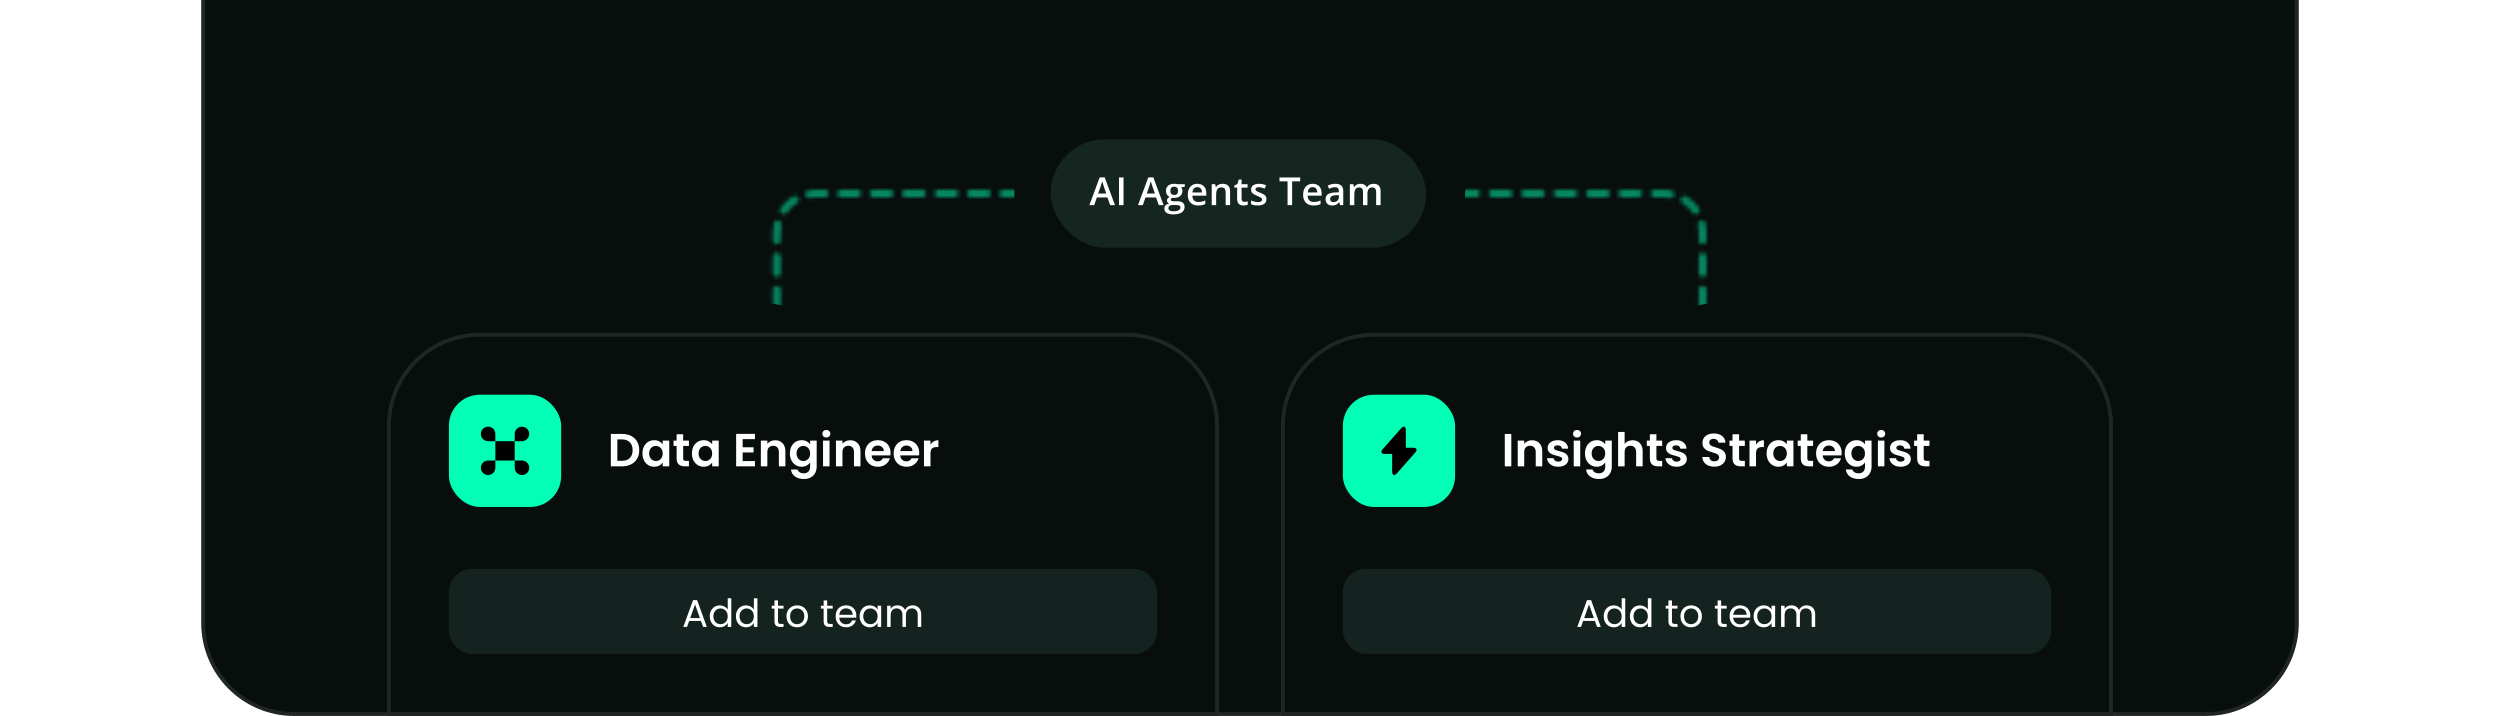 <svg width="646" height="185" viewBox="0 0 646 185" fill="none" xmlns="http://www.w3.org/2000/svg">
<g clip-path="url(#clip0_2197_8518)">
<path d="M52 -13H594V161C594 174.255 583.255 185 570 185H76C62.745 185 52 174.255 52 161V-13Z" fill="#080E0C"/>
<path d="M52.5 -12.5H593.5V161C593.5 173.979 582.979 184.5 570 184.5H76C63.021 184.5 52.5 173.979 52.5 161V-12.5Z" stroke="white" stroke-opacity="0.1"/>
<mask id="mask0_2197_8518" style="mask-type:alpha" maskUnits="userSpaceOnUse" x="199" y="49" width="71" height="38">
<path d="M199.736 85.5C199.736 86.052 200.184 86.5 200.736 86.5C201.289 86.5 201.736 86.052 201.736 85.5H199.736ZM201.736 83.37C201.736 82.818 201.289 82.37 200.736 82.37C200.184 82.37 199.736 82.818 199.736 83.37H201.736ZM199.736 79.111C199.736 79.663 200.184 80.111 200.736 80.111C201.289 80.111 201.736 79.663 201.736 79.111H199.736ZM201.736 74.851C201.736 74.299 201.289 73.851 200.736 73.851C200.184 73.851 199.736 74.299 199.736 74.851H201.736ZM199.736 70.592C199.736 71.144 200.184 71.592 200.736 71.592C201.289 71.592 201.736 71.144 201.736 70.592H199.736ZM201.736 66.332C201.736 65.78 201.289 65.332 200.736 65.332C200.184 65.332 199.736 65.78 199.736 66.332H201.736ZM199.736 62.073C199.736 62.625 200.184 63.073 200.736 63.073C201.289 63.073 201.736 62.625 201.736 62.073H199.736ZM201.918 58.173C202.031 57.633 201.684 57.103 201.144 56.99C200.603 56.877 200.073 57.224 199.96 57.765L201.918 58.173ZM201.701 53.774C201.383 54.226 201.491 54.85 201.942 55.168C202.393 55.486 203.017 55.379 203.335 54.928L201.701 53.774ZM205.919 52.475C206.385 52.178 206.523 51.561 206.227 51.094C205.93 50.628 205.313 50.49 204.846 50.786L205.919 52.475ZM208.875 49.2C208.332 49.302 207.974 49.825 208.076 50.367C208.178 50.91 208.701 51.268 209.244 51.166L208.875 49.2ZM213.131 51C213.683 51 214.131 50.552 214.131 50C214.131 49.448 213.683 49 213.131 49V51ZM217.32 49C216.768 49 216.32 49.448 216.32 50C216.32 50.552 216.768 51 217.32 51V49ZM221.51 51C222.062 51 222.51 50.552 222.51 50C222.51 49.448 222.062 49 221.51 49V51ZM225.699 49C225.147 49 224.699 49.448 224.699 50C224.699 50.552 225.147 51 225.699 51V49ZM229.889 51C230.441 51 230.889 50.552 230.889 50C230.889 49.448 230.441 49 229.889 49V51ZM234.078 49C233.526 49 233.078 49.448 233.078 50C233.078 50.552 233.526 51 234.078 51V49ZM238.267 51C238.82 51 239.267 50.552 239.267 50C239.267 49.448 238.82 49 238.267 49V51ZM242.457 49C241.905 49 241.457 49.448 241.457 50C241.457 50.552 241.905 51 242.457 51V49ZM246.646 51C247.199 51 247.646 50.552 247.646 50C247.646 49.448 247.199 49 246.646 49V51ZM250.836 49C250.284 49 249.836 49.448 249.836 50C249.836 50.552 250.284 51 250.836 51V49ZM255.025 51C255.578 51 256.025 50.552 256.025 50C256.025 49.448 255.578 49 255.025 49V51ZM259.215 49C258.662 49 258.215 49.448 258.215 50C258.215 50.552 258.662 51 259.215 51V49ZM263.404 51C263.956 51 264.404 50.552 264.404 50C264.404 49.448 263.956 49 263.404 49V51ZM267.594 49C267.041 49 266.594 49.448 266.594 50C266.594 50.552 267.041 51 267.594 51V49ZM201.736 85.5V83.37H199.736V85.5H201.736ZM201.736 79.111V74.851H199.736V79.111H201.736ZM201.736 70.592V66.332H199.736V70.592H201.736ZM201.736 62.073V59.943H199.736V62.073H201.736ZM201.736 59.943C201.736 59.337 201.799 58.745 201.918 58.173L199.96 57.765C199.813 58.47 199.736 59.198 199.736 59.943H201.736ZM203.335 54.928C204.02 53.958 204.898 53.123 205.919 52.475L204.846 50.786C203.608 51.573 202.538 52.589 201.701 53.774L203.335 54.928ZM209.244 51.166C209.823 51.057 210.422 51 211.036 51V49C210.298 49 209.575 49.069 208.875 49.2L209.244 51.166ZM211.036 51H213.131V49H211.036V51ZM217.32 51H221.51V49H217.32V51ZM225.699 51H229.889V49H225.699V51ZM234.078 51H238.267V49H234.078V51ZM242.457 51H246.646V49H242.457V51ZM250.836 51H255.025V49H250.836V51ZM259.215 51H263.404V49H259.215V51ZM267.594 51H269.688V49H267.594V51Z" fill="white"/>
</mask>
<g mask="url(#mask0_2197_8518)">
<g opacity="0.5" filter="url(#filter0_f_2197_8518)">
<path d="M214.065 79.831C240.611 79.831 262.13 66.661 262.13 50.415C262.13 34.17 240.611 21 214.065 21C187.519 21 166 34.17 166 50.415C166 66.661 187.519 79.831 214.065 79.831Z" fill="#03FFB6"/>
</g>
</g>
<mask id="mask1_2197_8518" style="mask-type:alpha" maskUnits="userSpaceOnUse" x="371" y="49" width="70" height="38">
<path d="M440.952 85.5C440.952 86.052 440.504 86.5 439.952 86.5C439.4 86.5 438.952 86.052 438.952 85.5H440.952ZM438.952 83.37C438.952 82.818 439.4 82.37 439.952 82.37C440.504 82.37 440.952 82.818 440.952 83.37H438.952ZM440.952 79.111C440.952 79.663 440.504 80.111 439.952 80.111C439.4 80.111 438.952 79.663 438.952 79.111H440.952ZM438.952 74.851C438.952 74.299 439.4 73.851 439.952 73.851C440.504 73.851 440.952 74.299 440.952 74.851H438.952ZM440.952 70.592C440.952 71.144 440.504 71.592 439.952 71.592C439.4 71.592 438.952 71.144 438.952 70.592H440.952ZM438.952 66.332C438.952 65.78 439.4 65.332 439.952 65.332C440.504 65.332 440.952 65.78 440.952 66.332H438.952ZM440.952 62.073C440.952 62.625 440.504 63.073 439.952 63.073C439.4 63.073 438.952 62.625 438.952 62.073H440.952ZM438.77 58.173C438.657 57.633 439.004 57.103 439.545 56.99C440.086 56.877 440.615 57.224 440.728 57.765L438.77 58.173ZM438.987 53.774C439.306 54.226 439.198 54.85 438.747 55.168C438.296 55.486 437.672 55.379 437.353 54.928L438.987 53.774ZM434.77 52.475C434.304 52.178 434.166 51.561 434.462 51.094C434.758 50.628 435.376 50.49 435.842 50.786L434.77 52.475ZM431.814 49.2C432.357 49.302 432.714 49.825 432.612 50.367C432.51 50.91 431.988 51.268 431.445 51.166L431.814 49.2ZM427.558 51C427.005 51 426.558 50.552 426.558 50C426.558 49.448 427.005 49 427.558 49V51ZM423.368 49C423.921 49 424.368 49.448 424.368 50C424.368 50.552 423.921 51 423.368 51V49ZM419.179 51C418.627 51 418.179 50.552 418.179 50C418.179 49.448 418.627 49 419.179 49V51ZM414.989 49C415.542 49 415.989 49.448 415.989 50C415.989 50.552 415.542 51 414.989 51V49ZM410.8 51C410.248 51 409.8 50.552 409.8 50C409.8 49.448 410.248 49 410.8 49V51ZM406.61 49C407.163 49 407.61 49.448 407.61 50C407.61 50.552 407.163 51 406.61 51V49ZM402.421 51C401.869 51 401.421 50.552 401.421 50C401.421 49.448 401.869 49 402.421 49V51ZM398.232 49C398.784 49 399.232 49.448 399.232 50C399.232 50.552 398.784 51 398.232 51V49ZM394.042 51C393.49 51 393.042 50.552 393.042 50C393.042 49.448 393.49 49 394.042 49V51ZM389.853 49C390.405 49 390.853 49.448 390.853 50C390.853 50.552 390.405 51 389.853 51V49ZM385.663 51C385.111 51 384.663 50.552 384.663 50C384.663 49.448 385.111 49 385.663 49V51ZM381.474 49C382.026 49 382.474 49.448 382.474 50C382.474 50.552 382.026 51 381.474 51V49ZM377.284 51C376.732 51 376.284 50.552 376.284 50C376.284 49.448 376.732 49 377.284 49V51ZM373.095 49C373.647 49 374.095 49.448 374.095 50C374.095 50.552 373.647 51 373.095 51V49ZM438.952 85.5V83.37H440.952V85.5H438.952ZM438.952 79.111V74.851H440.952V79.111H438.952ZM438.952 70.592V66.332H440.952V70.592H438.952ZM438.952 62.073V59.943H440.952V62.073H438.952ZM438.952 59.943C438.952 59.337 438.889 58.745 438.77 58.173L440.728 57.765C440.875 58.47 440.952 59.198 440.952 59.943H438.952ZM437.353 54.928C436.669 53.958 435.79 53.123 434.77 52.475L435.842 50.786C437.08 51.573 438.15 52.589 438.987 53.774L437.353 54.928ZM431.445 51.166C430.866 51.057 430.266 51 429.652 51V49C430.391 49 431.113 49.069 431.814 49.2L431.445 51.166ZM429.652 51H427.558V49H429.652V51ZM423.368 51H419.179V49H423.368V51ZM414.989 51H410.8V49H414.989V51ZM406.61 51H402.421V49H406.61V51ZM398.232 51H394.042V49H398.232V51ZM389.853 51H385.663V49H389.853V51ZM381.474 51H377.284V49H381.474V51ZM373.095 51H371V49H373.095V51Z" fill="white"/>
</mask>
<g mask="url(#mask1_2197_8518)">
<g opacity="0.5" filter="url(#filter1_f_2197_8518)">
<path d="M426.623 79.831C400.078 79.831 378.558 66.661 378.558 50.415C378.558 34.17 400.078 21 426.623 21C453.169 21 474.688 34.17 474.688 50.415C474.688 66.661 453.169 79.831 426.623 79.831Z" fill="#03FFB6"/>
</g>
</g>
<g filter="url(#filter2_i_2197_8518)">
<path d="M100 110C100 96.745 110.745 86 124 86H291C304.255 86 315 96.745 315 110V185H100V110Z" fill="#080E0C"/>
<path d="M100.5 110C100.5 97.021 111.021 86.5 124 86.5H291C303.979 86.5 314.5 97.021 314.5 110V184.5H100.5V110Z" stroke="white" stroke-opacity="0.1"/>
<rect x="116" y="102" width="29" height="29" rx="8" fill="#03FFB6"/>
<path d="M133 114H128V119H133V114Z" fill="black"/>
<path d="M124.25 120.875C124.25 121.906 125.094 122.75 126.125 122.75C127.156 122.75 128 121.906 128 120.875V119H126.125C125.094 119 124.25 119.844 124.25 120.875Z" fill="black"/>
<path d="M126.125 110.25C125.094 110.25 124.25 111.094 124.25 112.125C124.25 113.156 125.094 114 126.125 114H128V112.125C128 111.094 127.156 110.25 126.125 110.25Z" fill="black"/>
<path d="M136.75 112.125C136.75 111.094 135.906 110.25 134.875 110.25C133.844 110.25 133 111.094 133 112.125V114H134.875C135.906 114 136.75 113.156 136.75 112.125Z" fill="black"/>
<path d="M134.875 119H133V120.875C133 121.906 133.844 122.75 134.875 122.75C135.906 122.75 136.75 121.906 136.75 120.875C136.75 119.844 135.906 119 134.875 119Z" fill="black"/>
<path d="M160.767 112.124C161.647 112.124 162.419 112.296 163.083 112.64C163.755 112.984 164.271 113.476 164.631 114.116C164.999 114.748 165.183 115.484 165.183 116.324C165.183 117.164 164.999 117.9 164.631 118.532C164.271 119.156 163.755 119.64 163.083 119.984C162.419 120.328 161.647 120.5 160.767 120.5H157.839V112.124H160.767ZM160.707 119.072C161.587 119.072 162.267 118.832 162.747 118.352C163.227 117.872 163.467 117.196 163.467 116.324C163.467 115.452 163.227 114.772 162.747 114.284C162.267 113.788 161.587 113.54 160.707 113.54H159.519V119.072H160.707ZM166.009 117.152C166.009 116.48 166.141 115.884 166.405 115.364C166.677 114.844 167.041 114.444 167.497 114.164C167.961 113.884 168.477 113.744 169.045 113.744C169.541 113.744 169.973 113.844 170.341 114.044C170.717 114.244 171.017 114.496 171.241 114.8V113.852H172.933V120.5H171.241V119.528C171.025 119.84 170.725 120.1 170.341 120.308C169.965 120.508 169.529 120.608 169.033 120.608C168.473 120.608 167.961 120.464 167.497 120.176C167.041 119.888 166.677 119.484 166.405 118.964C166.141 118.436 166.009 117.832 166.009 117.152ZM171.241 117.176C171.241 116.768 171.161 116.42 171.001 116.132C170.841 115.836 170.625 115.612 170.353 115.46C170.081 115.3 169.789 115.22 169.477 115.22C169.165 115.22 168.877 115.296 168.613 115.448C168.349 115.6 168.133 115.824 167.965 116.12C167.805 116.408 167.725 116.752 167.725 117.152C167.725 117.552 167.805 117.904 167.965 118.208C168.133 118.504 168.349 118.732 168.613 118.892C168.885 119.052 169.173 119.132 169.477 119.132C169.789 119.132 170.081 119.056 170.353 118.904C170.625 118.744 170.841 118.52 171.001 118.232C171.161 117.936 171.241 117.584 171.241 117.176ZM176.53 115.232V118.448C176.53 118.672 176.582 118.836 176.686 118.94C176.798 119.036 176.982 119.084 177.238 119.084H178.018V120.5H176.962C175.546 120.5 174.838 119.812 174.838 118.436V115.232H174.046V113.852H174.838V112.208H176.53V113.852H178.018V115.232H176.53ZM178.794 117.152C178.794 116.48 178.926 115.884 179.19 115.364C179.462 114.844 179.826 114.444 180.282 114.164C180.746 113.884 181.262 113.744 181.83 113.744C182.326 113.744 182.758 113.844 183.126 114.044C183.502 114.244 183.802 114.496 184.026 114.8V113.852H185.718V120.5H184.026V119.528C183.81 119.84 183.51 120.1 183.126 120.308C182.75 120.508 182.314 120.608 181.818 120.608C181.258 120.608 180.746 120.464 180.282 120.176C179.826 119.888 179.462 119.484 179.19 118.964C178.926 118.436 178.794 117.832 178.794 117.152ZM184.026 117.176C184.026 116.768 183.946 116.42 183.786 116.132C183.626 115.836 183.41 115.612 183.138 115.46C182.866 115.3 182.574 115.22 182.262 115.22C181.95 115.22 181.662 115.296 181.398 115.448C181.134 115.6 180.918 115.824 180.75 116.12C180.59 116.408 180.51 116.752 180.51 117.152C180.51 117.552 180.59 117.904 180.75 118.208C180.918 118.504 181.134 118.732 181.398 118.892C181.67 119.052 181.958 119.132 182.262 119.132C182.574 119.132 182.866 119.056 183.138 118.904C183.41 118.744 183.626 118.52 183.786 118.232C183.946 117.936 184.026 117.584 184.026 117.176ZM191.898 113.48V115.58H194.718V116.912H191.898V119.132H195.078V120.5H190.218V112.112H195.078V113.48H191.898ZM200.289 113.756C201.081 113.756 201.721 114.008 202.209 114.512C202.697 115.008 202.941 115.704 202.941 116.6V120.5H201.261V116.828C201.261 116.3 201.129 115.896 200.865 115.616C200.601 115.328 200.241 115.184 199.785 115.184C199.321 115.184 198.953 115.328 198.681 115.616C198.417 115.896 198.285 116.3 198.285 116.828V120.5H196.605V113.852H198.285V114.68C198.509 114.392 198.793 114.168 199.137 114.008C199.489 113.84 199.873 113.756 200.289 113.756ZM207.142 113.744C207.638 113.744 208.074 113.844 208.45 114.044C208.826 114.236 209.122 114.488 209.338 114.8V113.852H211.03V120.548C211.03 121.164 210.906 121.712 210.658 122.192C210.41 122.68 210.038 123.064 209.542 123.344C209.046 123.632 208.446 123.776 207.742 123.776C206.798 123.776 206.022 123.556 205.414 123.116C204.814 122.676 204.474 122.076 204.394 121.316H206.062C206.15 121.62 206.338 121.86 206.626 122.036C206.922 122.22 207.278 122.312 207.694 122.312C208.182 122.312 208.578 122.164 208.882 121.868C209.186 121.58 209.338 121.14 209.338 120.548V119.516C209.122 119.828 208.822 120.088 208.438 120.296C208.062 120.504 207.63 120.608 207.142 120.608C206.582 120.608 206.07 120.464 205.606 120.176C205.142 119.888 204.774 119.484 204.502 118.964C204.238 118.436 204.106 117.832 204.106 117.152C204.106 116.48 204.238 115.884 204.502 115.364C204.774 114.844 205.138 114.444 205.594 114.164C206.058 113.884 206.574 113.744 207.142 113.744ZM209.338 117.176C209.338 116.768 209.258 116.42 209.098 116.132C208.938 115.836 208.722 115.612 208.45 115.46C208.178 115.3 207.886 115.22 207.574 115.22C207.262 115.22 206.974 115.296 206.71 115.448C206.446 115.6 206.23 115.824 206.062 116.12C205.902 116.408 205.822 116.752 205.822 117.152C205.822 117.552 205.902 117.904 206.062 118.208C206.23 118.504 206.446 118.732 206.71 118.892C206.982 119.052 207.27 119.132 207.574 119.132C207.886 119.132 208.178 119.056 208.45 118.904C208.722 118.744 208.938 118.52 209.098 118.232C209.258 117.936 209.338 117.584 209.338 117.176ZM213.523 113.06C213.227 113.06 212.979 112.968 212.779 112.784C212.587 112.592 212.491 112.356 212.491 112.076C212.491 111.796 212.587 111.564 212.779 111.38C212.979 111.188 213.227 111.092 213.523 111.092C213.819 111.092 214.063 111.188 214.255 111.38C214.455 111.564 214.555 111.796 214.555 112.076C214.555 112.356 214.455 112.592 214.255 112.784C214.063 112.968 213.819 113.06 213.523 113.06ZM214.351 113.852V120.5H212.671V113.852H214.351ZM219.695 113.756C220.487 113.756 221.127 114.008 221.615 114.512C222.103 115.008 222.347 115.704 222.347 116.6V120.5H220.667V116.828C220.667 116.3 220.535 115.896 220.271 115.616C220.007 115.328 219.647 115.184 219.191 115.184C218.727 115.184 218.359 115.328 218.087 115.616C217.823 115.896 217.691 116.3 217.691 116.828V120.5H216.011V113.852H217.691V114.68C217.915 114.392 218.199 114.168 218.543 114.008C218.895 113.84 219.279 113.756 219.695 113.756ZM230.125 117.032C230.125 117.272 230.109 117.488 230.077 117.68H225.217C225.257 118.16 225.425 118.536 225.721 118.808C226.017 119.08 226.381 119.216 226.813 119.216C227.437 119.216 227.881 118.948 228.145 118.412H229.957C229.765 119.052 229.397 119.58 228.853 119.996C228.309 120.404 227.641 120.608 226.849 120.608C226.209 120.608 225.633 120.468 225.121 120.188C224.617 119.9 224.221 119.496 223.933 118.976C223.653 118.456 223.513 117.856 223.513 117.176C223.513 116.488 223.653 115.884 223.933 115.364C224.213 114.844 224.605 114.444 225.109 114.164C225.613 113.884 226.193 113.744 226.849 113.744C227.481 113.744 228.045 113.88 228.541 114.152C229.045 114.424 229.433 114.812 229.705 115.316C229.985 115.812 230.125 116.384 230.125 117.032ZM228.385 116.552C228.377 116.12 228.221 115.776 227.917 115.52C227.613 115.256 227.241 115.124 226.801 115.124C226.385 115.124 226.033 115.252 225.745 115.508C225.465 115.756 225.293 116.104 225.229 116.552H228.385ZM237.531 117.032C237.531 117.272 237.515 117.488 237.483 117.68H232.623C232.663 118.16 232.831 118.536 233.127 118.808C233.423 119.08 233.787 119.216 234.219 119.216C234.843 119.216 235.287 118.948 235.551 118.412H237.363C237.171 119.052 236.803 119.58 236.259 119.996C235.715 120.404 235.047 120.608 234.255 120.608C233.615 120.608 233.039 120.468 232.527 120.188C232.023 119.9 231.627 119.496 231.339 118.976C231.059 118.456 230.919 117.856 230.919 117.176C230.919 116.488 231.059 115.884 231.339 115.364C231.619 114.844 232.011 114.444 232.515 114.164C233.019 113.884 233.599 113.744 234.255 113.744C234.887 113.744 235.451 113.88 235.947 114.152C236.451 114.424 236.839 114.812 237.111 115.316C237.391 115.812 237.531 116.384 237.531 117.032ZM235.791 116.552C235.783 116.12 235.627 115.776 235.323 115.52C235.019 115.256 234.647 115.124 234.207 115.124C233.791 115.124 233.439 115.252 233.151 115.508C232.871 115.756 232.699 116.104 232.635 116.552H235.791ZM240.437 114.884C240.653 114.532 240.933 114.256 241.277 114.056C241.629 113.856 242.029 113.756 242.477 113.756V115.52H242.033C241.505 115.52 241.105 115.644 240.833 115.892C240.569 116.14 240.437 116.572 240.437 117.188V120.5H238.757V113.852H240.437V114.884Z" fill="white"/>
<rect x="116" y="147" width="183" height="22" rx="6" fill="#14231F"/>
<path d="M181.125 160.45H178.085L177.525 162H176.565L179.085 155.07H180.135L182.645 162H181.685L181.125 160.45ZM180.865 159.71L179.605 156.19L178.345 159.71H180.865ZM183.404 159.24C183.404 158.68 183.517 158.19 183.744 157.77C183.97 157.343 184.28 157.013 184.674 156.78C185.074 156.547 185.52 156.43 186.014 156.43C186.44 156.43 186.837 156.53 187.204 156.73C187.57 156.923 187.85 157.18 188.044 157.5V154.6H188.964V162H188.044V160.97C187.864 161.297 187.597 161.567 187.244 161.78C186.89 161.987 186.477 162.09 186.004 162.09C185.517 162.09 185.074 161.97 184.674 161.73C184.28 161.49 183.97 161.153 183.744 160.72C183.517 160.287 183.404 159.793 183.404 159.24ZM188.044 159.25C188.044 158.837 187.96 158.477 187.794 158.17C187.627 157.863 187.4 157.63 187.114 157.47C186.834 157.303 186.524 157.22 186.184 157.22C185.844 157.22 185.534 157.3 185.254 157.46C184.974 157.62 184.75 157.853 184.584 158.16C184.417 158.467 184.334 158.827 184.334 159.24C184.334 159.66 184.417 160.027 184.584 160.34C184.75 160.647 184.974 160.883 185.254 161.05C185.534 161.21 185.844 161.29 186.184 161.29C186.524 161.29 186.834 161.21 187.114 161.05C187.4 160.883 187.627 160.647 187.794 160.34C187.96 160.027 188.044 159.663 188.044 159.25ZM190.161 159.24C190.161 158.68 190.275 158.19 190.501 157.77C190.728 157.343 191.038 157.013 191.431 156.78C191.831 156.547 192.278 156.43 192.771 156.43C193.198 156.43 193.595 156.53 193.961 156.73C194.328 156.923 194.608 157.18 194.801 157.5V154.6H195.721V162H194.801V160.97C194.621 161.297 194.355 161.567 194.001 161.78C193.648 161.987 193.235 162.09 192.761 162.09C192.275 162.09 191.831 161.97 191.431 161.73C191.038 161.49 190.728 161.153 190.501 160.72C190.275 160.287 190.161 159.793 190.161 159.24ZM194.801 159.25C194.801 158.837 194.718 158.477 194.551 158.17C194.385 157.863 194.158 157.63 193.871 157.47C193.591 157.303 193.281 157.22 192.941 157.22C192.601 157.22 192.291 157.3 192.011 157.46C191.731 157.62 191.508 157.853 191.341 158.16C191.175 158.467 191.091 158.827 191.091 159.24C191.091 159.66 191.175 160.027 191.341 160.34C191.508 160.647 191.731 160.883 192.011 161.05C192.291 161.21 192.601 161.29 192.941 161.29C193.281 161.29 193.591 161.21 193.871 161.05C194.158 160.883 194.385 160.647 194.551 160.34C194.718 160.027 194.801 159.663 194.801 159.25ZM201.035 157.27V160.5C201.035 160.767 201.092 160.957 201.205 161.07C201.319 161.177 201.515 161.23 201.795 161.23H202.465V162H201.645C201.139 162 200.759 161.883 200.505 161.65C200.252 161.417 200.125 161.033 200.125 160.5V157.27H199.415V156.52H200.125V155.14H201.035V156.52H202.465V157.27H201.035ZM205.958 162.09C205.445 162.09 204.978 161.973 204.558 161.74C204.145 161.507 203.818 161.177 203.578 160.75C203.345 160.317 203.228 159.817 203.228 159.25C203.228 158.69 203.348 158.197 203.588 157.77C203.835 157.337 204.168 157.007 204.588 156.78C205.008 156.547 205.478 156.43 205.998 156.43C206.518 156.43 206.988 156.547 207.408 156.78C207.828 157.007 208.158 157.333 208.398 157.76C208.645 158.187 208.768 158.683 208.768 159.25C208.768 159.817 208.641 160.317 208.388 160.75C208.141 161.177 207.805 161.507 207.378 161.74C206.951 161.973 206.478 162.09 205.958 162.09ZM205.958 161.29C206.285 161.29 206.591 161.213 206.878 161.06C207.165 160.907 207.395 160.677 207.568 160.37C207.748 160.063 207.838 159.69 207.838 159.25C207.838 158.81 207.751 158.437 207.578 158.13C207.405 157.823 207.178 157.597 206.898 157.45C206.618 157.297 206.315 157.22 205.988 157.22C205.655 157.22 205.348 157.297 205.068 157.45C204.795 157.597 204.575 157.823 204.408 158.13C204.241 158.437 204.158 158.81 204.158 159.25C204.158 159.697 204.238 160.073 204.398 160.38C204.565 160.687 204.785 160.917 205.058 161.07C205.331 161.217 205.631 161.29 205.958 161.29ZM213.74 157.27V160.5C213.74 160.767 213.797 160.957 213.91 161.07C214.024 161.177 214.22 161.23 214.5 161.23H215.17V162H214.35C213.844 162 213.464 161.883 213.21 161.65C212.957 161.417 212.83 161.033 212.83 160.5V157.27H212.12V156.52H212.83V155.14H213.74V156.52H215.17V157.27H213.74ZM221.273 159.05C221.273 159.223 221.263 159.407 221.243 159.6H216.863C216.896 160.14 217.08 160.563 217.413 160.87C217.753 161.17 218.163 161.32 218.643 161.32C219.036 161.32 219.363 161.23 219.623 161.05C219.89 160.863 220.076 160.617 220.183 160.31H221.163C221.016 160.837 220.723 161.267 220.283 161.6C219.843 161.927 219.296 162.09 218.643 162.09C218.123 162.09 217.656 161.973 217.243 161.74C216.836 161.507 216.516 161.177 216.283 160.75C216.05 160.317 215.933 159.817 215.933 159.25C215.933 158.683 216.046 158.187 216.273 157.76C216.5 157.333 216.816 157.007 217.223 156.78C217.636 156.547 218.11 156.43 218.643 156.43C219.163 156.43 219.623 156.543 220.023 156.77C220.423 156.997 220.73 157.31 220.943 157.71C221.163 158.103 221.273 158.55 221.273 159.05ZM220.333 158.86C220.333 158.513 220.256 158.217 220.103 157.97C219.95 157.717 219.74 157.527 219.473 157.4C219.213 157.267 218.923 157.2 218.603 157.2C218.143 157.2 217.75 157.347 217.423 157.64C217.103 157.933 216.92 158.34 216.873 158.86H220.333ZM222.134 159.24C222.134 158.68 222.247 158.19 222.474 157.77C222.701 157.343 223.011 157.013 223.404 156.78C223.804 156.547 224.247 156.43 224.734 156.43C225.214 156.43 225.631 156.533 225.984 156.74C226.337 156.947 226.601 157.207 226.774 157.52V156.52H227.694V162H226.774V160.98C226.594 161.3 226.324 161.567 225.964 161.78C225.611 161.987 225.197 162.09 224.724 162.09C224.237 162.09 223.797 161.97 223.404 161.73C223.011 161.49 222.701 161.153 222.474 160.72C222.247 160.287 222.134 159.793 222.134 159.24ZM226.774 159.25C226.774 158.837 226.691 158.477 226.524 158.17C226.357 157.863 226.131 157.63 225.844 157.47C225.564 157.303 225.254 157.22 224.914 157.22C224.574 157.22 224.264 157.3 223.984 157.46C223.704 157.62 223.481 157.853 223.314 158.16C223.147 158.467 223.064 158.827 223.064 159.24C223.064 159.66 223.147 160.027 223.314 160.34C223.481 160.647 223.704 160.883 223.984 161.05C224.264 161.21 224.574 161.29 224.914 161.29C225.254 161.29 225.564 161.21 225.844 161.05C226.131 160.883 226.357 160.647 226.524 160.34C226.691 160.027 226.774 159.663 226.774 159.25ZM235.822 156.42C236.249 156.42 236.629 156.51 236.962 156.69C237.295 156.863 237.559 157.127 237.752 157.48C237.945 157.833 238.042 158.263 238.042 158.77V162H237.142V158.9C237.142 158.353 237.005 157.937 236.732 157.65C236.465 157.357 236.102 157.21 235.642 157.21C235.169 157.21 234.792 157.363 234.512 157.67C234.232 157.97 234.092 158.407 234.092 158.98V162H233.192V158.9C233.192 158.353 233.055 157.937 232.782 157.65C232.515 157.357 232.152 157.21 231.692 157.21C231.219 157.21 230.842 157.363 230.562 157.67C230.282 157.97 230.142 158.407 230.142 158.98V162H229.232V156.52H230.142V157.31C230.322 157.023 230.562 156.803 230.862 156.65C231.169 156.497 231.505 156.42 231.872 156.42C232.332 156.42 232.739 156.523 233.092 156.73C233.445 156.937 233.709 157.24 233.882 157.64C234.035 157.253 234.289 156.953 234.642 156.74C234.995 156.527 235.389 156.42 235.822 156.42Z" fill="white"/>
</g>
<g filter="url(#filter3_i_2197_8518)">
<path d="M331 110C331 96.745 341.745 86 355 86H522C535.255 86 546 96.745 546 110V185H331V110Z" fill="#080E0C"/>
<path d="M331.5 110C331.5 97.021 342.021 86.5 355 86.5H522C534.979 86.5 545.5 97.021 545.5 110V184.5H331.5V110Z" stroke="white" stroke-opacity="0.1"/>
<rect x="347" y="102" width="29" height="29" rx="8" fill="#03FFB6"/>
<path d="M365.193 115.701H363.262V111.201C363.262 110.151 362.693 109.938 362 110.726L361.5 111.294L357.268 116.107C356.687 116.763 356.931 117.301 357.806 117.301H359.737V121.801C359.737 122.851 360.306 123.063 361 122.276L361.5 121.707L365.731 116.894C366.312 116.238 366.068 115.701 365.193 115.701Z" fill="black"/>
<path d="M390.519 112.124V120.5H388.839V112.124H390.519ZM395.863 113.756C396.655 113.756 397.295 114.008 397.783 114.512C398.271 115.008 398.515 115.704 398.515 116.6V120.5H396.835V116.828C396.835 116.3 396.703 115.896 396.439 115.616C396.175 115.328 395.815 115.184 395.359 115.184C394.895 115.184 394.527 115.328 394.255 115.616C393.991 115.896 393.859 116.3 393.859 116.828V120.5H392.179V113.852H393.859V114.68C394.083 114.392 394.367 114.168 394.711 114.008C395.063 113.84 395.447 113.756 395.863 113.756ZM402.657 120.608C402.113 120.608 401.625 120.512 401.193 120.32C400.761 120.12 400.417 119.852 400.161 119.516C399.913 119.18 399.777 118.808 399.753 118.4H401.445C401.477 118.656 401.601 118.868 401.817 119.036C402.041 119.204 402.317 119.288 402.645 119.288C402.965 119.288 403.213 119.224 403.389 119.096C403.573 118.968 403.665 118.804 403.665 118.604C403.665 118.388 403.553 118.228 403.329 118.124C403.113 118.012 402.765 117.892 402.285 117.764C401.789 117.644 401.381 117.52 401.061 117.392C400.749 117.264 400.477 117.068 400.245 116.804C400.021 116.54 399.909 116.184 399.909 115.736C399.909 115.368 400.013 115.032 400.221 114.728C400.437 114.424 400.741 114.184 401.133 114.008C401.533 113.832 402.001 113.744 402.537 113.744C403.329 113.744 403.961 113.944 404.433 114.344C404.905 114.736 405.165 115.268 405.213 115.94H403.605C403.581 115.676 403.469 115.468 403.269 115.316C403.077 115.156 402.817 115.076 402.489 115.076C402.185 115.076 401.949 115.132 401.781 115.244C401.621 115.356 401.541 115.512 401.541 115.712C401.541 115.936 401.653 116.108 401.877 116.228C402.101 116.34 402.449 116.456 402.921 116.576C403.401 116.696 403.797 116.82 404.109 116.948C404.421 117.076 404.689 117.276 404.913 117.548C405.145 117.812 405.265 118.164 405.273 118.604C405.273 118.988 405.165 119.332 404.949 119.636C404.741 119.94 404.437 120.18 404.037 120.356C403.645 120.524 403.185 120.608 402.657 120.608ZM407.504 113.06C407.208 113.06 406.96 112.968 406.76 112.784C406.568 112.592 406.472 112.356 406.472 112.076C406.472 111.796 406.568 111.564 406.76 111.38C406.96 111.188 407.208 111.092 407.504 111.092C407.8 111.092 408.044 111.188 408.236 111.38C408.436 111.564 408.536 111.796 408.536 112.076C408.536 112.356 408.436 112.592 408.236 112.784C408.044 112.968 407.8 113.06 407.504 113.06ZM408.332 113.852V120.5H406.652V113.852H408.332ZM412.596 113.744C413.092 113.744 413.528 113.844 413.904 114.044C414.28 114.236 414.576 114.488 414.792 114.8V113.852H416.484V120.548C416.484 121.164 416.36 121.712 416.112 122.192C415.864 122.68 415.492 123.064 414.996 123.344C414.5 123.632 413.9 123.776 413.196 123.776C412.252 123.776 411.476 123.556 410.868 123.116C410.268 122.676 409.928 122.076 409.848 121.316H411.516C411.604 121.62 411.792 121.86 412.08 122.036C412.376 122.22 412.732 122.312 413.148 122.312C413.636 122.312 414.032 122.164 414.336 121.868C414.64 121.58 414.792 121.14 414.792 120.548V119.516C414.576 119.828 414.276 120.088 413.892 120.296C413.516 120.504 413.084 120.608 412.596 120.608C412.036 120.608 411.524 120.464 411.06 120.176C410.596 119.888 410.228 119.484 409.956 118.964C409.692 118.436 409.56 117.832 409.56 117.152C409.56 116.48 409.692 115.884 409.956 115.364C410.228 114.844 410.592 114.444 411.048 114.164C411.512 113.884 412.028 113.744 412.596 113.744ZM414.792 117.176C414.792 116.768 414.712 116.42 414.552 116.132C414.392 115.836 414.176 115.612 413.904 115.46C413.632 115.3 413.34 115.22 413.028 115.22C412.716 115.22 412.428 115.296 412.164 115.448C411.9 115.6 411.684 115.824 411.516 116.12C411.356 116.408 411.276 116.752 411.276 117.152C411.276 117.552 411.356 117.904 411.516 118.208C411.684 118.504 411.9 118.732 412.164 118.892C412.436 119.052 412.724 119.132 413.028 119.132C413.34 119.132 413.632 119.056 413.904 118.904C414.176 118.744 414.392 118.52 414.552 118.232C414.712 117.936 414.792 117.584 414.792 117.176ZM421.868 113.756C422.372 113.756 422.82 113.868 423.212 114.092C423.604 114.308 423.908 114.632 424.124 115.064C424.348 115.488 424.46 116 424.46 116.6V120.5H422.78V116.828C422.78 116.3 422.648 115.896 422.384 115.616C422.12 115.328 421.76 115.184 421.304 115.184C420.84 115.184 420.472 115.328 420.2 115.616C419.936 115.896 419.804 116.3 419.804 116.828V120.5H418.124V111.62H419.804V114.68C420.02 114.392 420.308 114.168 420.668 114.008C421.028 113.84 421.428 113.756 421.868 113.756ZM428.014 115.232V118.448C428.014 118.672 428.066 118.836 428.17 118.94C428.282 119.036 428.466 119.084 428.722 119.084H429.502V120.5H428.446C427.03 120.5 426.322 119.812 426.322 118.436V115.232H425.53V113.852H426.322V112.208H428.014V113.852H429.502V115.232H428.014ZM433.254 120.608C432.71 120.608 432.222 120.512 431.79 120.32C431.358 120.12 431.014 119.852 430.758 119.516C430.51 119.18 430.374 118.808 430.35 118.4H432.042C432.074 118.656 432.198 118.868 432.414 119.036C432.638 119.204 432.914 119.288 433.242 119.288C433.562 119.288 433.81 119.224 433.986 119.096C434.17 118.968 434.262 118.804 434.262 118.604C434.262 118.388 434.15 118.228 433.926 118.124C433.71 118.012 433.362 117.892 432.882 117.764C432.386 117.644 431.978 117.52 431.658 117.392C431.346 117.264 431.074 117.068 430.842 116.804C430.618 116.54 430.506 116.184 430.506 115.736C430.506 115.368 430.61 115.032 430.818 114.728C431.034 114.424 431.338 114.184 431.73 114.008C432.13 113.832 432.598 113.744 433.134 113.744C433.926 113.744 434.558 113.944 435.03 114.344C435.502 114.736 435.762 115.268 435.81 115.94H434.202C434.178 115.676 434.066 115.468 433.866 115.316C433.674 115.156 433.414 115.076 433.086 115.076C432.782 115.076 432.546 115.132 432.378 115.244C432.218 115.356 432.138 115.512 432.138 115.712C432.138 115.936 432.25 116.108 432.474 116.228C432.698 116.34 433.046 116.456 433.518 116.576C433.998 116.696 434.394 116.82 434.706 116.948C435.018 117.076 435.286 117.276 435.51 117.548C435.742 117.812 435.862 118.164 435.87 118.604C435.87 118.988 435.762 119.332 435.546 119.636C435.338 119.94 435.034 120.18 434.634 120.356C434.242 120.524 433.782 120.608 433.254 120.608ZM443.001 120.584C442.417 120.584 441.889 120.484 441.417 120.284C440.953 120.084 440.585 119.796 440.313 119.42C440.041 119.044 439.901 118.6 439.893 118.088H441.693C441.717 118.432 441.837 118.704 442.053 118.904C442.277 119.104 442.581 119.204 442.965 119.204C443.357 119.204 443.665 119.112 443.889 118.928C444.113 118.736 444.225 118.488 444.225 118.184C444.225 117.936 444.149 117.732 443.997 117.572C443.845 117.412 443.653 117.288 443.421 117.2C443.197 117.104 442.885 117 442.485 116.888C441.941 116.728 441.497 116.572 441.153 116.42C440.817 116.26 440.525 116.024 440.277 115.712C440.037 115.392 439.917 114.968 439.917 114.44C439.917 113.944 440.041 113.512 440.289 113.144C440.537 112.776 440.885 112.496 441.333 112.304C441.781 112.104 442.293 112.004 442.869 112.004C443.733 112.004 444.433 112.216 444.969 112.64C445.513 113.056 445.813 113.64 445.869 114.392H444.021C444.005 114.104 443.881 113.868 443.649 113.684C443.425 113.492 443.125 113.396 442.749 113.396C442.421 113.396 442.157 113.48 441.957 113.648C441.765 113.816 441.669 114.06 441.669 114.38C441.669 114.604 441.741 114.792 441.885 114.944C442.037 115.088 442.221 115.208 442.437 115.304C442.661 115.392 442.973 115.496 443.373 115.616C443.917 115.776 444.361 115.936 444.705 116.096C445.049 116.256 445.345 116.496 445.593 116.816C445.841 117.136 445.965 117.556 445.965 118.076C445.965 118.524 445.849 118.94 445.617 119.324C445.385 119.708 445.045 120.016 444.597 120.248C444.149 120.472 443.617 120.584 443.001 120.584ZM449.377 115.232V118.448C449.377 118.672 449.429 118.836 449.533 118.94C449.645 119.036 449.829 119.084 450.085 119.084H450.865V120.5H449.809C448.393 120.5 447.685 119.812 447.685 118.436V115.232H446.893V113.852H447.685V112.208H449.377V113.852H450.865V115.232H449.377ZM453.754 114.884C453.97 114.532 454.25 114.256 454.594 114.056C454.946 113.856 455.346 113.756 455.794 113.756V115.52H455.35C454.822 115.52 454.422 115.644 454.15 115.892C453.886 116.14 453.754 116.572 453.754 117.188V120.5H452.074V113.852H453.754V114.884ZM456.493 117.152C456.493 116.48 456.625 115.884 456.889 115.364C457.161 114.844 457.525 114.444 457.981 114.164C458.445 113.884 458.961 113.744 459.529 113.744C460.025 113.744 460.457 113.844 460.825 114.044C461.201 114.244 461.501 114.496 461.725 114.8V113.852H463.417V120.5H461.725V119.528C461.509 119.84 461.209 120.1 460.825 120.308C460.449 120.508 460.013 120.608 459.517 120.608C458.957 120.608 458.445 120.464 457.981 120.176C457.525 119.888 457.161 119.484 456.889 118.964C456.625 118.436 456.493 117.832 456.493 117.152ZM461.725 117.176C461.725 116.768 461.645 116.42 461.485 116.132C461.325 115.836 461.109 115.612 460.837 115.46C460.565 115.3 460.273 115.22 459.961 115.22C459.649 115.22 459.361 115.296 459.097 115.448C458.833 115.6 458.617 115.824 458.449 116.12C458.289 116.408 458.209 116.752 458.209 117.152C458.209 117.552 458.289 117.904 458.449 118.208C458.617 118.504 458.833 118.732 459.097 118.892C459.369 119.052 459.657 119.132 459.961 119.132C460.273 119.132 460.565 119.056 460.837 118.904C461.109 118.744 461.325 118.52 461.485 118.232C461.645 117.936 461.725 117.584 461.725 117.176ZM467.014 115.232V118.448C467.014 118.672 467.066 118.836 467.17 118.94C467.282 119.036 467.466 119.084 467.722 119.084H468.502V120.5H467.446C466.03 120.5 465.322 119.812 465.322 118.436V115.232H464.53V113.852H465.322V112.208H467.014V113.852H468.502V115.232H467.014ZM475.89 117.032C475.89 117.272 475.874 117.488 475.842 117.68H470.982C471.022 118.16 471.19 118.536 471.486 118.808C471.782 119.08 472.146 119.216 472.578 119.216C473.202 119.216 473.646 118.948 473.91 118.412H475.722C475.53 119.052 475.162 119.58 474.618 119.996C474.074 120.404 473.406 120.608 472.614 120.608C471.974 120.608 471.398 120.468 470.886 120.188C470.382 119.9 469.986 119.496 469.698 118.976C469.418 118.456 469.278 117.856 469.278 117.176C469.278 116.488 469.418 115.884 469.698 115.364C469.978 114.844 470.37 114.444 470.874 114.164C471.378 113.884 471.958 113.744 472.614 113.744C473.246 113.744 473.81 113.88 474.306 114.152C474.81 114.424 475.198 114.812 475.47 115.316C475.75 115.812 475.89 116.384 475.89 117.032ZM474.15 116.552C474.142 116.12 473.986 115.776 473.682 115.52C473.378 115.256 473.006 115.124 472.566 115.124C472.15 115.124 471.798 115.252 471.51 115.508C471.23 115.756 471.058 116.104 470.994 116.552H474.15ZM479.721 113.744C480.217 113.744 480.653 113.844 481.029 114.044C481.405 114.236 481.701 114.488 481.917 114.8V113.852H483.609V120.548C483.609 121.164 483.485 121.712 483.237 122.192C482.989 122.68 482.617 123.064 482.121 123.344C481.625 123.632 481.025 123.776 480.321 123.776C479.377 123.776 478.601 123.556 477.993 123.116C477.393 122.676 477.053 122.076 476.973 121.316H478.641C478.729 121.62 478.917 121.86 479.205 122.036C479.501 122.22 479.857 122.312 480.273 122.312C480.761 122.312 481.157 122.164 481.461 121.868C481.765 121.58 481.917 121.14 481.917 120.548V119.516C481.701 119.828 481.401 120.088 481.017 120.296C480.641 120.504 480.209 120.608 479.721 120.608C479.161 120.608 478.649 120.464 478.185 120.176C477.721 119.888 477.353 119.484 477.081 118.964C476.817 118.436 476.685 117.832 476.685 117.152C476.685 116.48 476.817 115.884 477.081 115.364C477.353 114.844 477.717 114.444 478.173 114.164C478.637 113.884 479.153 113.744 479.721 113.744ZM481.917 117.176C481.917 116.768 481.837 116.42 481.677 116.132C481.517 115.836 481.301 115.612 481.029 115.46C480.757 115.3 480.465 115.22 480.153 115.22C479.841 115.22 479.553 115.296 479.289 115.448C479.025 115.6 478.809 115.824 478.641 116.12C478.481 116.408 478.401 116.752 478.401 117.152C478.401 117.552 478.481 117.904 478.641 118.208C478.809 118.504 479.025 118.732 479.289 118.892C479.561 119.052 479.849 119.132 480.153 119.132C480.465 119.132 480.757 119.056 481.029 118.904C481.301 118.744 481.517 118.52 481.677 118.232C481.837 117.936 481.917 117.584 481.917 117.176ZM486.101 113.06C485.805 113.06 485.557 112.968 485.357 112.784C485.165 112.592 485.069 112.356 485.069 112.076C485.069 111.796 485.165 111.564 485.357 111.38C485.557 111.188 485.805 111.092 486.101 111.092C486.397 111.092 486.641 111.188 486.833 111.38C487.033 111.564 487.133 111.796 487.133 112.076C487.133 112.356 487.033 112.592 486.833 112.784C486.641 112.968 486.397 113.06 486.101 113.06ZM486.929 113.852V120.5H485.249V113.852H486.929ZM491.133 120.608C490.589 120.608 490.101 120.512 489.669 120.32C489.237 120.12 488.893 119.852 488.637 119.516C488.389 119.18 488.253 118.808 488.229 118.4H489.921C489.953 118.656 490.077 118.868 490.293 119.036C490.517 119.204 490.793 119.288 491.121 119.288C491.441 119.288 491.689 119.224 491.865 119.096C492.049 118.968 492.141 118.804 492.141 118.604C492.141 118.388 492.029 118.228 491.805 118.124C491.589 118.012 491.241 117.892 490.761 117.764C490.265 117.644 489.857 117.52 489.537 117.392C489.225 117.264 488.953 117.068 488.721 116.804C488.497 116.54 488.385 116.184 488.385 115.736C488.385 115.368 488.489 115.032 488.697 114.728C488.913 114.424 489.217 114.184 489.609 114.008C490.009 113.832 490.477 113.744 491.013 113.744C491.805 113.744 492.437 113.944 492.909 114.344C493.381 114.736 493.641 115.268 493.689 115.94H492.081C492.057 115.676 491.945 115.468 491.745 115.316C491.553 115.156 491.293 115.076 490.965 115.076C490.661 115.076 490.425 115.132 490.257 115.244C490.097 115.356 490.017 115.512 490.017 115.712C490.017 115.936 490.129 116.108 490.353 116.228C490.577 116.34 490.925 116.456 491.397 116.576C491.877 116.696 492.273 116.82 492.585 116.948C492.897 117.076 493.165 117.276 493.389 117.548C493.621 117.812 493.741 118.164 493.749 118.604C493.749 118.988 493.641 119.332 493.425 119.636C493.217 119.94 492.913 120.18 492.513 120.356C492.121 120.524 491.661 120.608 491.133 120.608ZM497.084 115.232V118.448C497.084 118.672 497.136 118.836 497.24 118.94C497.352 119.036 497.536 119.084 497.792 119.084H498.572V120.5H497.516C496.1 120.5 495.392 119.812 495.392 118.436V115.232H494.6V113.852H495.392V112.208H497.084V113.852H498.572V115.232H497.084Z" fill="white"/>
<rect x="347" y="147" width="183" height="22" rx="6" fill="#14231F"/>
<path d="M412.125 160.45H409.085L408.525 162H407.565L410.085 155.07H411.135L413.645 162H412.685L412.125 160.45ZM411.865 159.71L410.605 156.19L409.345 159.71H411.865ZM414.404 159.24C414.404 158.68 414.517 158.19 414.744 157.77C414.97 157.343 415.28 157.013 415.674 156.78C416.074 156.547 416.52 156.43 417.014 156.43C417.44 156.43 417.837 156.53 418.204 156.73C418.57 156.923 418.85 157.18 419.044 157.5V154.6H419.964V162H419.044V160.97C418.864 161.297 418.597 161.567 418.244 161.78C417.89 161.987 417.477 162.09 417.004 162.09C416.517 162.09 416.074 161.97 415.674 161.73C415.28 161.49 414.97 161.153 414.744 160.72C414.517 160.287 414.404 159.793 414.404 159.24ZM419.044 159.25C419.044 158.837 418.96 158.477 418.794 158.17C418.627 157.863 418.4 157.63 418.114 157.47C417.834 157.303 417.524 157.22 417.184 157.22C416.844 157.22 416.534 157.3 416.254 157.46C415.974 157.62 415.75 157.853 415.584 158.16C415.417 158.467 415.334 158.827 415.334 159.24C415.334 159.66 415.417 160.027 415.584 160.34C415.75 160.647 415.974 160.883 416.254 161.05C416.534 161.21 416.844 161.29 417.184 161.29C417.524 161.29 417.834 161.21 418.114 161.05C418.4 160.883 418.627 160.647 418.794 160.34C418.96 160.027 419.044 159.663 419.044 159.25ZM421.161 159.24C421.161 158.68 421.275 158.19 421.501 157.77C421.728 157.343 422.038 157.013 422.431 156.78C422.831 156.547 423.278 156.43 423.771 156.43C424.198 156.43 424.595 156.53 424.961 156.73C425.328 156.923 425.608 157.18 425.801 157.5V154.6H426.721V162H425.801V160.97C425.621 161.297 425.355 161.567 425.001 161.78C424.648 161.987 424.235 162.09 423.761 162.09C423.275 162.09 422.831 161.97 422.431 161.73C422.038 161.49 421.728 161.153 421.501 160.72C421.275 160.287 421.161 159.793 421.161 159.24ZM425.801 159.25C425.801 158.837 425.718 158.477 425.551 158.17C425.385 157.863 425.158 157.63 424.871 157.47C424.591 157.303 424.281 157.22 423.941 157.22C423.601 157.22 423.291 157.3 423.011 157.46C422.731 157.62 422.508 157.853 422.341 158.16C422.175 158.467 422.091 158.827 422.091 159.24C422.091 159.66 422.175 160.027 422.341 160.34C422.508 160.647 422.731 160.883 423.011 161.05C423.291 161.21 423.601 161.29 423.941 161.29C424.281 161.29 424.591 161.21 424.871 161.05C425.158 160.883 425.385 160.647 425.551 160.34C425.718 160.027 425.801 159.663 425.801 159.25ZM432.035 157.27V160.5C432.035 160.767 432.092 160.957 432.205 161.07C432.319 161.177 432.515 161.23 432.795 161.23H433.465V162H432.645C432.139 162 431.759 161.883 431.505 161.65C431.252 161.417 431.125 161.033 431.125 160.5V157.27H430.415V156.52H431.125V155.14H432.035V156.52H433.465V157.27H432.035ZM436.958 162.09C436.445 162.09 435.978 161.973 435.558 161.74C435.145 161.507 434.818 161.177 434.578 160.75C434.345 160.317 434.228 159.817 434.228 159.25C434.228 158.69 434.348 158.197 434.588 157.77C434.835 157.337 435.168 157.007 435.588 156.78C436.008 156.547 436.478 156.43 436.998 156.43C437.518 156.43 437.988 156.547 438.408 156.78C438.828 157.007 439.158 157.333 439.398 157.76C439.645 158.187 439.768 158.683 439.768 159.25C439.768 159.817 439.641 160.317 439.388 160.75C439.141 161.177 438.805 161.507 438.378 161.74C437.951 161.973 437.478 162.09 436.958 162.09ZM436.958 161.29C437.285 161.29 437.591 161.213 437.878 161.06C438.165 160.907 438.395 160.677 438.568 160.37C438.748 160.063 438.838 159.69 438.838 159.25C438.838 158.81 438.751 158.437 438.578 158.13C438.405 157.823 438.178 157.597 437.898 157.45C437.618 157.297 437.315 157.22 436.988 157.22C436.655 157.22 436.348 157.297 436.068 157.45C435.795 157.597 435.575 157.823 435.408 158.13C435.241 158.437 435.158 158.81 435.158 159.25C435.158 159.697 435.238 160.073 435.398 160.38C435.565 160.687 435.785 160.917 436.058 161.07C436.331 161.217 436.631 161.29 436.958 161.29ZM444.74 157.27V160.5C444.74 160.767 444.797 160.957 444.91 161.07C445.024 161.177 445.22 161.23 445.5 161.23H446.17V162H445.35C444.844 162 444.464 161.883 444.21 161.65C443.957 161.417 443.83 161.033 443.83 160.5V157.27H443.12V156.52H443.83V155.14H444.74V156.52H446.17V157.27H444.74ZM452.273 159.05C452.273 159.223 452.263 159.407 452.243 159.6H447.863C447.896 160.14 448.08 160.563 448.413 160.87C448.753 161.17 449.163 161.32 449.643 161.32C450.036 161.32 450.363 161.23 450.623 161.05C450.89 160.863 451.076 160.617 451.183 160.31H452.163C452.016 160.837 451.723 161.267 451.283 161.6C450.843 161.927 450.296 162.09 449.643 162.09C449.123 162.09 448.656 161.973 448.243 161.74C447.836 161.507 447.516 161.177 447.283 160.75C447.05 160.317 446.933 159.817 446.933 159.25C446.933 158.683 447.046 158.187 447.273 157.76C447.5 157.333 447.816 157.007 448.223 156.78C448.636 156.547 449.11 156.43 449.643 156.43C450.163 156.43 450.623 156.543 451.023 156.77C451.423 156.997 451.73 157.31 451.943 157.71C452.163 158.103 452.273 158.55 452.273 159.05ZM451.333 158.86C451.333 158.513 451.256 158.217 451.103 157.97C450.95 157.717 450.74 157.527 450.473 157.4C450.213 157.267 449.923 157.2 449.603 157.2C449.143 157.2 448.75 157.347 448.423 157.64C448.103 157.933 447.92 158.34 447.873 158.86H451.333ZM453.134 159.24C453.134 158.68 453.247 158.19 453.474 157.77C453.701 157.343 454.011 157.013 454.404 156.78C454.804 156.547 455.247 156.43 455.734 156.43C456.214 156.43 456.631 156.533 456.984 156.74C457.337 156.947 457.601 157.207 457.774 157.52V156.52H458.694V162H457.774V160.98C457.594 161.3 457.324 161.567 456.964 161.78C456.611 161.987 456.197 162.09 455.724 162.09C455.237 162.09 454.797 161.97 454.404 161.73C454.011 161.49 453.701 161.153 453.474 160.72C453.247 160.287 453.134 159.793 453.134 159.24ZM457.774 159.25C457.774 158.837 457.691 158.477 457.524 158.17C457.357 157.863 457.131 157.63 456.844 157.47C456.564 157.303 456.254 157.22 455.914 157.22C455.574 157.22 455.264 157.3 454.984 157.46C454.704 157.62 454.481 157.853 454.314 158.16C454.147 158.467 454.064 158.827 454.064 159.24C454.064 159.66 454.147 160.027 454.314 160.34C454.481 160.647 454.704 160.883 454.984 161.05C455.264 161.21 455.574 161.29 455.914 161.29C456.254 161.29 456.564 161.21 456.844 161.05C457.131 160.883 457.357 160.647 457.524 160.34C457.691 160.027 457.774 159.663 457.774 159.25ZM466.822 156.42C467.249 156.42 467.629 156.51 467.962 156.69C468.295 156.863 468.559 157.127 468.752 157.48C468.945 157.833 469.042 158.263 469.042 158.77V162H468.142V158.9C468.142 158.353 468.005 157.937 467.732 157.65C467.465 157.357 467.102 157.21 466.642 157.21C466.169 157.21 465.792 157.363 465.512 157.67C465.232 157.97 465.092 158.407 465.092 158.98V162H464.192V158.9C464.192 158.353 464.055 157.937 463.782 157.65C463.515 157.357 463.152 157.21 462.692 157.21C462.219 157.21 461.842 157.363 461.562 157.67C461.282 157.97 461.142 158.407 461.142 158.98V162H460.232V156.52H461.142V157.31C461.322 157.023 461.562 156.803 461.862 156.65C462.169 156.497 462.505 156.42 462.872 156.42C463.332 156.42 463.739 156.523 464.092 156.73C464.445 156.937 464.709 157.24 464.882 157.64C465.035 157.253 465.289 156.953 465.642 156.74C465.995 156.527 466.389 156.42 466.822 156.42Z" fill="white"/>
</g>
<g filter="url(#filter4_b_2197_8518)">
<rect x="271.5" y="36" width="97" height="28" rx="14" fill="#93FFE0" fill-opacity="0.1"/>
<path d="M286.861 53L286.163 51.018H283.434L282.735 53H281.5L284.156 45.832H285.455L288.106 53H286.861ZM285.86 50.012L285.182 48.059C285.156 47.974 285.118 47.855 285.069 47.702C285.021 47.546 284.972 47.388 284.923 47.228C284.874 47.066 284.833 46.929 284.801 46.818C284.768 46.952 284.728 47.102 284.679 47.268C284.633 47.43 284.588 47.583 284.542 47.727C284.5 47.87 284.467 47.98 284.444 48.059L283.761 50.012H285.86ZM289.149 53V45.861H290.321V53H289.149ZM299.427 53L298.729 51.018H295.999L295.301 53H294.066L296.722 45.832H298.021L300.672 53H299.427ZM298.426 50.012L297.747 48.059C297.721 47.974 297.684 47.855 297.635 47.702C297.586 47.546 297.537 47.388 297.488 47.228C297.44 47.066 297.399 46.929 297.366 46.818C297.334 46.952 297.293 47.102 297.244 47.268C297.199 47.43 297.153 47.583 297.108 47.727C297.065 47.87 297.033 47.98 297.01 48.059L296.326 50.012H298.426ZM303.14 55.402C302.408 55.402 301.846 55.27 301.456 55.007C301.065 54.743 300.87 54.374 300.87 53.898C300.87 53.566 300.974 53.285 301.182 53.054C301.391 52.826 301.688 52.668 302.076 52.58C301.929 52.515 301.802 52.414 301.695 52.277C301.591 52.137 301.539 51.983 301.539 51.813C301.539 51.612 301.596 51.439 301.71 51.296C301.824 51.153 301.994 51.014 302.222 50.881C301.939 50.76 301.711 50.565 301.539 50.295C301.369 50.022 301.285 49.701 301.285 49.333C301.285 48.942 301.368 48.61 301.534 48.337C301.7 48.06 301.942 47.85 302.261 47.707C302.58 47.56 302.966 47.487 303.419 47.487C303.516 47.487 303.622 47.494 303.736 47.507C303.853 47.517 303.961 47.53 304.058 47.546C304.159 47.559 304.236 47.574 304.288 47.59H306.158V48.23L305.24 48.4C305.328 48.524 305.398 48.666 305.45 48.825C305.502 48.981 305.528 49.152 305.528 49.338C305.528 49.898 305.334 50.339 304.947 50.661C304.563 50.98 304.032 51.14 303.355 51.14C303.192 51.133 303.034 51.12 302.881 51.101C302.764 51.172 302.675 51.252 302.613 51.34C302.551 51.425 302.52 51.52 302.52 51.628C302.52 51.716 302.551 51.787 302.613 51.843C302.675 51.895 302.766 51.934 302.886 51.96C303.01 51.986 303.16 51.999 303.336 51.999H304.268C304.861 51.999 305.313 52.124 305.626 52.375C305.938 52.626 306.094 52.993 306.094 53.478C306.094 54.094 305.84 54.567 305.333 54.899C304.825 55.235 304.094 55.402 303.14 55.402ZM303.184 54.597C303.585 54.597 303.921 54.558 304.195 54.48C304.468 54.401 304.675 54.289 304.815 54.143C304.955 53.999 305.025 53.828 305.025 53.63C305.025 53.454 304.981 53.319 304.893 53.225C304.805 53.13 304.673 53.065 304.498 53.029C304.322 52.993 304.104 52.976 303.843 52.976H302.994C302.782 52.976 302.595 53.008 302.432 53.073C302.269 53.142 302.143 53.239 302.051 53.366C301.963 53.493 301.92 53.646 301.92 53.825C301.92 54.073 302.029 54.263 302.247 54.397C302.468 54.53 302.781 54.597 303.184 54.597ZM303.409 50.388C303.744 50.388 303.993 50.297 304.156 50.114C304.319 49.929 304.4 49.668 304.4 49.333C304.4 48.968 304.315 48.695 304.146 48.513C303.98 48.33 303.733 48.239 303.404 48.239C303.082 48.239 302.836 48.332 302.667 48.518C302.501 48.703 302.418 48.978 302.418 49.343C302.418 49.672 302.501 49.929 302.667 50.114C302.836 50.297 303.083 50.388 303.409 50.388ZM309.397 47.492C309.879 47.492 310.293 47.592 310.638 47.79C310.983 47.989 311.248 48.27 311.434 48.635C311.619 48.999 311.712 49.435 311.712 49.943V50.559H308.104C308.117 51.083 308.257 51.486 308.523 51.77C308.794 52.053 309.171 52.194 309.656 52.194C310.001 52.194 310.311 52.162 310.584 52.097C310.861 52.028 311.146 51.929 311.438 51.799V52.731C311.168 52.858 310.893 52.951 310.613 53.01C310.333 53.068 309.998 53.098 309.607 53.098C309.077 53.098 308.61 52.995 308.206 52.79C307.806 52.582 307.492 52.273 307.264 51.862C307.039 51.452 306.927 50.943 306.927 50.334C306.927 49.728 307.029 49.214 307.234 48.791C307.439 48.368 307.728 48.046 308.099 47.824C308.47 47.603 308.903 47.492 309.397 47.492ZM309.397 48.356C309.036 48.356 308.743 48.474 308.519 48.708C308.297 48.942 308.167 49.286 308.128 49.738H310.589C310.586 49.468 310.54 49.229 310.452 49.02C310.368 48.812 310.237 48.649 310.062 48.532C309.889 48.415 309.668 48.356 309.397 48.356ZM315.923 47.492C316.532 47.492 317.006 47.65 317.344 47.966C317.686 48.278 317.857 48.781 317.857 49.475V53H316.709V49.69C316.709 49.27 316.623 48.955 316.451 48.747C316.278 48.535 316.011 48.43 315.65 48.43C315.126 48.43 314.761 48.591 314.556 48.913C314.354 49.235 314.253 49.703 314.253 50.315V53H313.106V47.595H313.999L314.161 48.327H314.224C314.341 48.138 314.486 47.984 314.659 47.863C314.834 47.74 315.03 47.647 315.245 47.585C315.463 47.523 315.689 47.492 315.923 47.492ZM321.575 52.17C321.725 52.17 321.873 52.157 322.019 52.131C322.166 52.102 322.299 52.067 322.42 52.028V52.898C322.293 52.953 322.128 53 321.927 53.039C321.725 53.078 321.515 53.098 321.297 53.098C320.991 53.098 320.716 53.047 320.471 52.946C320.227 52.842 320.034 52.665 319.89 52.414C319.747 52.163 319.676 51.817 319.676 51.374V48.469H318.938V47.956L319.729 47.551L320.105 46.394H320.828V47.595H322.376V48.469H320.828V51.359C320.828 51.633 320.896 51.836 321.033 51.97C321.17 52.103 321.35 52.17 321.575 52.17ZM327.251 51.457C327.251 51.812 327.165 52.111 326.992 52.355C326.82 52.6 326.568 52.785 326.236 52.912C325.907 53.036 325.503 53.098 325.025 53.098C324.647 53.098 324.321 53.07 324.048 53.015C323.778 52.963 323.522 52.881 323.281 52.77V51.779C323.539 51.9 323.827 52.004 324.146 52.092C324.468 52.18 324.772 52.224 325.059 52.224C325.436 52.224 325.708 52.165 325.874 52.048C326.04 51.927 326.123 51.768 326.123 51.569C326.123 51.452 326.089 51.348 326.021 51.257C325.956 51.162 325.832 51.066 325.65 50.969C325.471 50.868 325.207 50.747 324.859 50.607C324.517 50.471 324.229 50.334 323.994 50.197C323.76 50.06 323.583 49.896 323.462 49.704C323.342 49.509 323.281 49.26 323.281 48.957C323.281 48.478 323.47 48.116 323.848 47.868C324.229 47.617 324.732 47.492 325.357 47.492C325.689 47.492 326.001 47.526 326.294 47.595C326.59 47.66 326.88 47.756 327.163 47.883L326.802 48.747C326.558 48.64 326.312 48.552 326.065 48.483C325.821 48.412 325.571 48.376 325.318 48.376C325.021 48.376 324.795 48.422 324.639 48.513C324.486 48.604 324.409 48.734 324.409 48.903C324.409 49.03 324.447 49.138 324.522 49.226C324.597 49.313 324.725 49.401 324.907 49.489C325.093 49.577 325.35 49.686 325.679 49.816C326.001 49.94 326.279 50.07 326.514 50.207C326.751 50.34 326.934 50.505 327.061 50.7C327.188 50.895 327.251 51.148 327.251 51.457ZM333.882 53H332.705V46.857H330.615V45.861H335.967V46.857H333.882V53ZM339.197 47.492C339.678 47.492 340.092 47.592 340.437 47.79C340.782 47.989 341.047 48.27 341.233 48.635C341.418 48.999 341.511 49.435 341.511 49.943V50.559H337.903C337.916 51.083 338.056 51.486 338.323 51.77C338.593 52.053 338.97 52.194 339.455 52.194C339.801 52.194 340.11 52.162 340.383 52.097C340.66 52.028 340.945 51.929 341.238 51.799V52.731C340.968 52.858 340.692 52.951 340.412 53.01C340.133 53.068 339.797 53.098 339.407 53.098C338.876 53.098 338.409 52.995 338.005 52.79C337.605 52.582 337.291 52.273 337.063 51.862C336.838 51.452 336.726 50.943 336.726 50.334C336.726 49.728 336.829 49.214 337.034 48.791C337.239 48.368 337.527 48.046 337.898 47.824C338.269 47.603 338.702 47.492 339.197 47.492ZM339.197 48.356C338.835 48.356 338.542 48.474 338.318 48.708C338.096 48.942 337.966 49.286 337.927 49.738H340.388C340.385 49.468 340.339 49.229 340.251 49.02C340.167 48.812 340.037 48.649 339.861 48.532C339.688 48.415 339.467 48.356 339.197 48.356ZM345.024 47.492C345.708 47.492 346.224 47.644 346.572 47.946C346.924 48.249 347.099 48.721 347.099 49.362V53H346.284L346.064 52.233H346.025C345.872 52.429 345.714 52.59 345.552 52.717C345.389 52.844 345.2 52.938 344.985 53C344.774 53.065 344.515 53.098 344.209 53.098C343.887 53.098 343.598 53.039 343.345 52.922C343.091 52.801 342.89 52.619 342.744 52.375C342.597 52.131 342.524 51.822 342.524 51.447C342.524 50.891 342.731 50.472 343.144 50.192C343.561 49.912 344.189 49.758 345.029 49.728L345.967 49.694V49.411C345.967 49.037 345.879 48.77 345.703 48.61C345.53 48.451 345.286 48.371 344.971 48.371C344.7 48.371 344.438 48.41 344.184 48.488C343.93 48.566 343.683 48.662 343.442 48.776L343.071 47.966C343.335 47.826 343.634 47.712 343.97 47.624C344.308 47.536 344.66 47.492 345.024 47.492ZM345.962 50.417L345.263 50.441C344.691 50.461 344.289 50.559 344.057 50.734C343.826 50.91 343.711 51.151 343.711 51.457C343.711 51.724 343.79 51.919 343.95 52.043C344.11 52.163 344.319 52.224 344.58 52.224C344.977 52.224 345.306 52.111 345.566 51.887C345.83 51.659 345.962 51.325 345.962 50.886V50.417ZM354.914 47.492C355.52 47.492 355.975 47.648 356.281 47.961C356.591 48.273 356.745 48.775 356.745 49.465V53H355.598V49.67C355.598 49.26 355.518 48.95 355.359 48.742C355.199 48.534 354.957 48.43 354.631 48.43C354.175 48.43 353.847 48.576 353.645 48.869C353.446 49.159 353.347 49.58 353.347 50.134V53H352.199V49.67C352.199 49.397 352.164 49.169 352.092 48.986C352.024 48.801 351.918 48.662 351.775 48.571C351.631 48.477 351.451 48.43 351.233 48.43C350.917 48.43 350.665 48.501 350.476 48.645C350.29 48.788 350.157 48.999 350.075 49.279C349.994 49.556 349.953 49.896 349.953 50.3V53H348.806V47.595H349.699L349.861 48.322H349.924C350.035 48.133 350.171 47.979 350.334 47.858C350.5 47.735 350.684 47.644 350.886 47.585C351.088 47.523 351.298 47.492 351.516 47.492C351.919 47.492 352.26 47.564 352.536 47.707C352.813 47.847 353.02 48.062 353.156 48.352H353.244C353.414 48.059 353.65 47.842 353.952 47.702C354.255 47.562 354.576 47.492 354.914 47.492Z" fill="white"/>
</g>
</g>
<defs>
<filter id="filter0_f_2197_8518" x="128" y="-17" width="172.13" height="134.831" filterUnits="userSpaceOnUse" color-interpolation-filters="sRGB">
<feFlood flood-opacity="0" result="BackgroundImageFix"/>
<feBlend mode="normal" in="SourceGraphic" in2="BackgroundImageFix" result="shape"/>
<feGaussianBlur stdDeviation="19" result="effect1_foregroundBlur_2197_8518"/>
</filter>
<filter id="filter1_f_2197_8518" x="340.558" y="-17" width="172.13" height="134.831" filterUnits="userSpaceOnUse" color-interpolation-filters="sRGB">
<feFlood flood-opacity="0" result="BackgroundImageFix"/>
<feBlend mode="normal" in="SourceGraphic" in2="BackgroundImageFix" result="shape"/>
<feGaussianBlur stdDeviation="19" result="effect1_foregroundBlur_2197_8518"/>
</filter>
<filter id="filter2_i_2197_8518" x="100" y="86" width="215" height="99" filterUnits="userSpaceOnUse" color-interpolation-filters="sRGB">
<feFlood flood-opacity="0" result="BackgroundImageFix"/>
<feBlend mode="normal" in="SourceGraphic" in2="BackgroundImageFix" result="shape"/>
<feColorMatrix in="SourceAlpha" type="matrix" values="0 0 0 0 0 0 0 0 0 0 0 0 0 0 0 0 0 0 127 0" result="hardAlpha"/>
<feOffset/>
<feGaussianBlur stdDeviation="13.25"/>
<feComposite in2="hardAlpha" operator="arithmetic" k2="-1" k3="1"/>
<feColorMatrix type="matrix" values="0 0 0 0 0.447 0 0 0 0 0.996 0 0 0 0 0.835 0 0 0 0.12 0"/>
<feBlend mode="normal" in2="shape" result="effect1_innerShadow_2197_8518"/>
</filter>
<filter id="filter3_i_2197_8518" x="331" y="86" width="215" height="99" filterUnits="userSpaceOnUse" color-interpolation-filters="sRGB">
<feFlood flood-opacity="0" result="BackgroundImageFix"/>
<feBlend mode="normal" in="SourceGraphic" in2="BackgroundImageFix" result="shape"/>
<feColorMatrix in="SourceAlpha" type="matrix" values="0 0 0 0 0 0 0 0 0 0 0 0 0 0 0 0 0 0 127 0" result="hardAlpha"/>
<feOffset/>
<feGaussianBlur stdDeviation="13.25"/>
<feComposite in2="hardAlpha" operator="arithmetic" k2="-1" k3="1"/>
<feColorMatrix type="matrix" values="0 0 0 0 0.447 0 0 0 0 0.996 0 0 0 0 0.835 0 0 0 0.12 0"/>
<feBlend mode="normal" in2="shape" result="effect1_innerShadow_2197_8518"/>
</filter>
<filter id="filter4_b_2197_8518" x="259.3" y="23.8" width="121.4" height="52.4" filterUnits="userSpaceOnUse" color-interpolation-filters="sRGB">
<feFlood flood-opacity="0" result="BackgroundImageFix"/>
<feGaussianBlur in="BackgroundImageFix" stdDeviation="6.1"/>
<feComposite in2="SourceAlpha" operator="in" result="effect1_backgroundBlur_2197_8518"/>
<feBlend mode="normal" in="SourceGraphic" in2="effect1_backgroundBlur_2197_8518" result="shape"/>
</filter>
<clipPath id="clip0_2197_8518">
<rect width="646" height="185" fill="white"/>
</clipPath>
</defs>
</svg>

